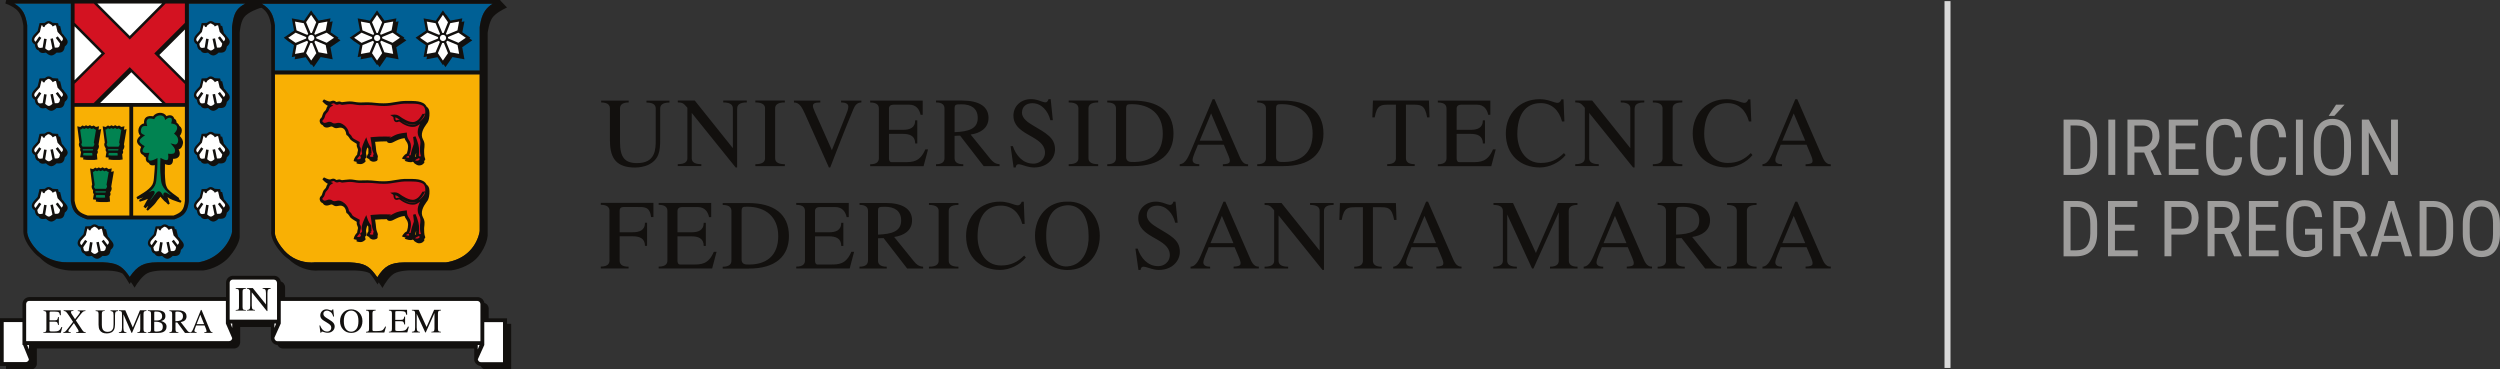<svg xmlns="http://www.w3.org/2000/svg" id="Capa_2" viewBox="0 0 641.46 94.8"><rect x="0" y="0" width="641.46" height="94.8" fill="#333333" stroke="none"/><defs><style>.cls-1{fill:#018351;}.cls-1,.cls-2,.cls-3,.cls-4,.cls-5,.cls-6{fill-rule:evenodd;}.cls-2{fill:#12100e;}.cls-3{fill:#fff;}.cls-4{fill:#006095;}.cls-5{fill:#f9b004;}.cls-7{fill:#9e9d9c;}.cls-8{isolation:isolate;}.cls-6{fill:#d31221;}.cls-9{fill:#dadada;}</style></defs><path class="cls-2" d="M460.24,29.1l2.95,6.99h-5.87l2.92-6.99ZM461.16,25.45h-.51l-5.16,12.24c-1.04,2.46-1.7,4.32-3.27,4.44v.49h5.02v-.49c-.86,0-1.72-.23-1.72-1.06,0-.94,1.04-2.96,1.37-3.93h6.65l.91,2.17c.97,2.26,1,2.75-1.17,2.84v.49h6.47v-.49c-1.41.08-1.95-1.44-2.41-2.49l-6.19-14.21h.02ZM449.14,25.48h-.54c-.84,2.06-2.1-.03-5.59-.03-5.1,0-8.69,3.73-8.69,8.78,0,5.56,3.79,8.74,8.74,8.74,2.44,0,5.05-1.27,6.6-3.18l-.43-.51c-1.75,1.72-3.46,2.53-5.94,2.53-4.16,0-6.02-3.84-6.02-7.39,0-4.58,1.8-7.96,5.99-7.96,2.89,0,4.75,1.9,5.48,4.7h.61l-.23-5.71.02.02ZM429.17,27.83c0-.74.38-1.55,2.49-1.55v-.48h-7.57v.48c2.1,0,2.49.81,2.49,1.55v12.75c0,.74-.38,1.55-2.49,1.55v.49h7.57v-.49c-2.1,0-2.49-.81-2.49-1.55v-12.75ZM419.44,27.83c0-.74.38-1.55,2.46-1.55v-.48h-6.05v.48c2.09,0,2.46.81,2.46,1.55v10.18l-9.78-12.22h-4.35v.48c1.24.03,1.47.26,2.26,1.14l.2.26v12.9c0,.74-.38,1.55-2.46,1.55v.49h6.04v-.49c-2.07,0-2.46-.81-2.46-1.55v-11.59l11.27,13.99h.38v-15.14l.03.02ZM401.18,25.48h-.54c-.84,2.06-2.1-.03-5.59-.03-5.11,0-8.68,3.73-8.68,8.78,0,5.56,3.78,8.74,8.74,8.74,2.44,0,5.05-1.27,6.6-3.18l-.43-.51c-1.75,1.72-3.46,2.53-5.94,2.53-4.16,0-6.02-3.84-6.02-7.39,0-4.58,1.81-7.96,5.99-7.96,2.89,0,4.75,1.9,5.48,4.7h.61l-.23-5.71v.02ZM382.64,42.62l1.14-4.28h-.71c-1.35,3.23-3.29,3.26-5.31,3.26h-3.35c-.51,0-.66-.54-.66-1v-6.25h3.58c1.7,0,3.15.48,3.15,2.46h.54v-5.94h-.54c0,1.98-1.44,2.44-3.15,2.44h-3.58v-5.47c0-.63.48-.98,1.12-.98h4.09c1.78,0,2.61,1.21,2.89,2.6h.55v-3.64h-13.48v.48c1.86,0,2.23.81,2.23,1.55v12.75c0,.74-.38,1.55-2.23,1.55v.49h13.73ZM362.97,42.12c-1.86,0-2.23-.81-2.23-1.55v-13.71h1.83c1.87,0,3.06,0,3.61,3.26h.61l-.15-4.32h-14.37l-.15,4.32h.61c.55-3.26,1.72-3.26,3.61-3.26h1.83v13.71c0,.74-.38,1.55-2.24,1.55v.49h7.06v-.49h-.02ZM327.42,28.04c0-1.23.23-1.31,1.44-1.31,4.7,0,7.94,2.56,7.94,7.54s-2.99,7.53-8.17,7.28c-.55-.03-1.21-.31-1.21-1.24v-12.29.02ZM329.35,42.62c6.8,0,10.23-3.19,10.23-8.35,0-5.71-3.93-8.46-10.44-8.46h-6.56v.48c1.86,0,2.24.81,2.24,1.55v12.75c0,.74-.38,1.55-2.24,1.55v.49h6.77ZM310.75,29.1l2.95,6.99h-5.87l2.92-6.99h0ZM311.66,25.45h-.51l-5.16,12.24c-1.04,2.46-1.7,4.32-3.29,4.44v.49h5.02v-.49c-.86,0-1.72-.23-1.72-1.06,0-.94,1.04-2.96,1.37-3.93h6.65l.91,2.17c.97,2.26,1,2.75-1.17,2.84v.49h6.48v-.49c-1.43.08-1.95-1.44-2.41-2.49l-6.2-14.21h.03ZM288.95,28.04c0-1.23.23-1.31,1.44-1.31,4.7,0,7.96,2.56,7.96,7.54s-2.99,7.53-8.19,7.28c-.55-.03-1.21-.31-1.21-1.24v-12.29.02ZM290.87,42.62c6.8,0,10.23-3.19,10.23-8.35,0-5.71-3.93-8.46-10.44-8.46h-6.56v.48c1.86,0,2.24.81,2.24,1.55v12.75c0,.74-.38,1.55-2.24,1.55v.49h6.77ZM279.29,27.83c0-.74.38-1.55,2.49-1.55v-.48h-7.57v.48c2.1,0,2.49.81,2.49,1.55v12.75c0,.74-.38,1.55-2.49,1.55v.49h7.57v-.49c-2.1,0-2.49-.81-2.49-1.55v-12.75ZM260.06,42.97h.55c.25-1.86,2.09,0,4.73,0,3.46,0,5.36-2.37,5.36-4.65,0-3.04-2.33-4.15-5.79-6.22-1.09-.66-2.69-1.7-2.69-3.18,0-1.6,1.14-2.44,2.67-2.44,2.37,0,4.04,2.01,4.62,4.36h.63l-.55-5.41h-.54c-.61,1.87-1.83,0-4.52,0-2.49,0-4.5,1.72-4.5,4.24,0,4.85,6.94,5.01,7.97,8.57.58,1.98-.81,3.75-2.87,3.75-2.69,0-4.47-2.13-5.25-4.5h-.58l.77,5.47-.02.02ZM244.93,27.97c0-1.2.23-1.2,1.87-1.2,2.29,0,4.07.98,4.07,3.5,0,2.75-2.26,3.5-5.94,3.64v-5.94ZM242.34,40.59c0,.74-.38,1.55-2.17,1.55v.49h6.99v-.49c-1.84,0-2.23-.81-2.23-1.55v-5.73l1.41-.06,6.05,7.82h4.09v-.49c-1.15-.08-1.72-.58-2.41-1.41l-5.02-6.2c2.38-.32,4.59-1.58,4.59-4.27,0-2.98-2.53-4.45-6.76-4.45h-6.71v.48c1.78,0,2.17.81,2.17,1.55v12.78ZM236.98,42.62l1.14-4.28h-.71c-1.35,3.23-3.27,3.26-5.31,3.26h-3.35c-.51,0-.66-.54-.66-1v-6.25h3.58c1.7,0,3.15.48,3.15,2.46h.54v-5.94h-.54c0,1.98-1.44,2.44-3.15,2.44h-3.58v-5.47c0-.63.49-.98,1.12-.98h4.09c1.78,0,2.61,1.21,2.9,2.6h.55v-3.64h-13.48v.48c1.86,0,2.23.81,2.23,1.55v12.75c0,.74-.38,1.55-2.23,1.55v.49h13.71,0ZM212.68,42.97h.34c1.4-3.66,4.01-10.37,5.9-14.85.41-1.01.92-1.81,2.1-1.83v-.48h-5.21v.48c.74,0,1.86.12,1.86,1.09,0,.58-.38,1.58-.61,2.1l-3.61,9.05-3.7-8.31c-.23-.51-1.17-2.47-1.17-2.99,0-.61.28-.94,1.9-.94v-.48h-6.76v.48c1.47,0,2.13,1.43,2.83,2.95l6.14,13.74-.02-.02ZM198.89,27.83c0-.74.38-1.55,2.49-1.55v-.48h-7.57v.48c2.1,0,2.49.81,2.49,1.55v12.75c0,.74-.38,1.55-2.49,1.55v.49h7.57v-.49c-2.1,0-2.49-.81-2.49-1.55v-12.75ZM189.16,27.83c0-.74.38-1.55,2.46-1.55v-.48h-6.05v.48c2.09,0,2.47.81,2.47,1.55v10.18l-9.78-12.22h-4.35v.48c1.24.03,1.47.26,2.26,1.14l.2.26v12.9c0,.74-.38,1.55-2.47,1.55v.49h6.05v-.49c-2.09,0-2.46-.81-2.46-1.55v-11.59l11.27,13.99h.38v-15.14l.02.02ZM156.51,36.2c0,4.65,1.87,6.79,6.5,6.79,1.06,0,2.44-.28,3.26-.66,2.87-1.37,3.12-3.59,3.12-6.47v-8c0-.74.38-1.55,2.38-1.55v-.48h-5.9v.48c2.01,0,2.38.81,2.38,1.55v8c0,2.41-.03,5.99-4.78,5.99-3.18,0-4.39-1.49-4.39-5.47v-8.54c0-.74.38-1.55,2.23-1.55v-.48h-7.06v.48c1.86,0,2.24.81,2.24,1.55v8.35h.03ZM460.24,55.39l2.95,6.99h-5.87l2.92-6.99ZM461.16,51.74h-.51l-5.16,12.24c-1.04,2.46-1.7,4.32-3.27,4.45v.48h5.02v-.48c-.86,0-1.72-.23-1.72-1.08,0-.94,1.04-2.96,1.37-3.93h6.65l.91,2.15c.97,2.26,1,2.75-1.17,2.84v.48h6.47v-.48c-1.41.08-1.95-1.44-2.41-2.49l-6.19-14.19h.02ZM448.22,54.13c0-.74.38-1.55,2.49-1.55v-.49h-7.57v.49c2.1,0,2.49.81,2.49,1.55v12.75c0,.74-.38,1.55-2.49,1.55v.48h7.57v-.48c-2.1,0-2.49-.81-2.49-1.55v-12.75ZM430.06,54.26c0-1.2.23-1.2,1.87-1.2,2.29,0,4.07,1,4.07,3.5,0,2.75-2.26,3.5-5.94,3.64v-5.94ZM427.47,66.88c0,.74-.38,1.55-2.15,1.55v.48h6.97v-.48c-1.86,0-2.23-.81-2.23-1.55v-5.74l1.41-.05,6.05,7.82h4.09v-.48c-1.14-.08-1.72-.58-2.41-1.43l-5.02-6.2c2.38-.32,4.59-1.57,4.59-4.27,0-2.96-2.53-4.45-6.76-4.45h-6.7v.49c1.78,0,2.15.81,2.15,1.55v12.76ZM414.37,55.39l2.95,6.99h-5.87l2.92-6.99ZM415.28,51.74h-.51l-5.16,12.24c-1.04,2.46-1.7,4.32-3.27,4.45v.48h5.02v-.48c-.86,0-1.72-.23-1.72-1.08,0-.94,1.04-2.96,1.37-3.93h6.65l.91,2.15c.97,2.26,1,2.75-1.17,2.84v.48h6.48v-.48c-1.43.08-1.95-1.44-2.41-2.49,0,0-6.19-14.19-6.19-14.19ZM402.51,54.13c0-.74.38-1.55,2.24-1.55v-.49h-5.05l-5.61,12.82-5.87-12.82h-5.02v.49c2.03,0,2.41.81,2.41,1.55v12.75c0,.74-.38,1.55-2.46,1.55v.48h6.05v-.48c-2.09,0-2.47-.81-2.47-1.55v-11.84l6.37,13.87h.35l6.5-14.45v12.42c0,.74-.38,1.55-2.24,1.55v.48h7.06v-.48c-1.86,0-2.23-.81-2.23-1.55l-.03-12.75h-.02ZM365.5,55.39l2.95,6.99h-5.87l2.92-6.99ZM366.42,51.74h-.51l-5.16,12.24c-1.04,2.46-1.7,4.32-3.27,4.45v.48h5.02v-.48c-.86,0-1.72-.23-1.72-1.08,0-.94,1.04-2.96,1.37-3.93h6.65l.91,2.15c.97,2.26,1,2.75-1.17,2.84v.48h6.47v-.48c-1.41.08-1.95-1.44-2.41-2.49l-6.2-14.19h.03ZM354.51,68.43c-1.86,0-2.24-.81-2.24-1.55v-13.71h1.83c1.87,0,3.04,0,3.61,3.26h.61l-.15-4.32h-14.37l-.15,4.32h.61c.55-3.26,1.74-3.26,3.61-3.26h1.83v13.71c0,.74-.38,1.55-2.23,1.55v.48h7.06v-.48h-.02ZM339.72,54.13c0-.74.38-1.55,2.47-1.55v-.49h-6.05v.49c2.09,0,2.46.81,2.46,1.55v10.18l-9.78-12.22h-4.35v.49c1.24.02,1.47.25,2.26,1.14l.2.26v12.9c0,.74-.38,1.55-2.46,1.55v.48h6.05v-.48c-2.09,0-2.46-.81-2.46-1.55v-11.61l11.27,13.99h.38v-15.13ZM313.52,55.39l2.95,6.99h-5.87l2.92-6.99h0ZM314.44,51.74h-.51l-5.16,12.24c-1.04,2.46-1.7,4.32-3.29,4.45v.48h5.02v-.48c-.86,0-1.74-.23-1.74-1.08,0-.94,1.04-2.96,1.37-3.93h6.65l.91,2.15c.97,2.26,1,2.75-1.17,2.84v.48h6.48v-.48c-1.43.08-1.95-1.44-2.41-2.49l-6.19-14.19h.03ZM292.11,69.26h.55c.25-1.86,2.09,0,4.71,0,3.46,0,5.36-2.37,5.36-4.65,0-3.06-2.33-4.13-5.79-6.22-1.09-.66-2.69-1.7-2.69-3.18,0-1.6,1.14-2.44,2.67-2.44,2.37,0,4.04,2.01,4.62,4.38h.63l-.55-5.41h-.54c-.61,1.87-1.83,0-4.52,0-2.49,0-4.5,1.74-4.5,4.24,0,4.85,6.93,5.01,7.97,8.55.58,1.98-.81,3.76-2.87,3.76-2.69,0-4.47-2.13-5.25-4.5h-.58l.77,5.47h0ZM273.88,52.66c3.95-.06,5.44,3.85,5.44,7.85.12,2.72-.92,7.49-5.44,7.85-2.99.23-5.44-2.63-5.44-7.85,0-4.85,1.66-7.59,5.44-7.85ZM273.88,51.74c-4.95-.11-8.32,3.72-8.32,8.77,0,5.39,3.85,8.77,8.32,8.77,5.08,0,8.31-3.85,8.31-8.77,0-5.41-3.92-8.97-8.31-8.77ZM262.7,51.77h-.54c-.84,2.06-2.1-.03-5.59-.03-5.1,0-8.69,3.73-8.69,8.78,0,5.56,3.78,8.74,8.74,8.74,2.44,0,5.05-1.27,6.6-3.18l-.43-.51c-1.75,1.72-3.46,2.55-5.94,2.55-4.16,0-6.02-3.84-6.02-7.4,0-4.58,1.8-7.96,5.99-7.96,2.9,0,4.75,1.9,5.48,4.7h.61l-.23-5.71.02.02ZM243.43,54.13c0-.74.38-1.55,2.49-1.55v-.49h-7.57v.49c2.1,0,2.49.81,2.49,1.55v12.75c0,.74-.38,1.55-2.49,1.55v.48h7.57v-.48c-2.1,0-2.49-.81-2.49-1.55v-12.75ZM225.28,54.26c0-1.2.23-1.2,1.87-1.2,2.29,0,4.07,1,4.07,3.5,0,2.75-2.26,3.5-5.94,3.64v-5.94ZM222.7,66.88c0,.74-.38,1.55-2.17,1.55v.48h6.99v-.48c-1.86,0-2.23-.81-2.23-1.55v-5.74l1.43-.05,6.05,7.82h4.09v-.48c-1.14-.08-1.72-.58-2.41-1.43l-5.02-6.2c2.38-.32,4.59-1.57,4.59-4.27,0-2.96-2.53-4.45-6.76-4.45h-6.71v.49c1.78,0,2.17.81,2.17,1.55v12.75l-.02.02ZM218.01,68.91l1.14-4.3h-.71c-1.35,3.23-3.27,3.26-5.31,3.26h-3.35c-.51,0-.66-.54-.66-.98v-6.25h3.58c1.7,0,3.15.48,3.15,2.46h.54v-5.94h-.54c0,1.98-1.44,2.44-3.15,2.44h-3.58v-5.47c0-.63.48-1,1.12-1h4.09c1.78,0,2.61,1.21,2.9,2.58h.55v-3.64h-13.48v.49c1.86,0,2.24.81,2.24,1.55v12.75c0,.74-.38,1.55-2.24,1.55v.48h13.71v.03ZM190.28,54.33c0-1.21.23-1.29,1.44-1.29,4.7,0,7.96,2.56,7.96,7.54s-2.99,7.53-8.19,7.28c-.55-.03-1.21-.31-1.21-1.24v-12.29ZM192.2,68.91c6.8,0,10.23-3.19,10.23-8.35,0-5.71-3.93-8.46-10.44-8.46h-6.56v.49c1.86,0,2.24.81,2.24,1.55v12.75c0,.74-.38,1.55-2.24,1.55v.48h6.77ZM182.72,68.91l1.14-4.3h-.71c-1.35,3.23-3.27,3.26-5.31,3.26h-3.35c-.51,0-.66-.54-.66-.98v-6.25h3.58c1.7,0,3.15.48,3.15,2.46h.54v-5.94h-.54c0,1.98-1.44,2.44-3.15,2.44h-3.58v-5.47c0-.63.48-1,1.12-1h4.09c1.78,0,2.61,1.21,2.89,2.58h.55v-3.64h-13.48v.49c1.86,0,2.24.81,2.24,1.55v12.75c0,.74-.38,1.55-2.24,1.55v.48h13.71l.02.03ZM161.28,68.91v-.48c-1.9,0-2.29-.81-2.29-1.55v-6.25h3.35c1.7,0,3.15.48,3.15,2.46h.54v-5.94h-.54c0,1.98-1.44,2.44-3.15,2.44h-3.35v-5.47c0-.61.2-1,1.09-1h3.35c1.78,0,3.3-.2,3.62,2.58h.61v-3.64h-13.51v.49c1.86,0,2.23.81,2.23,1.55v12.75c0,.74-.38,1.55-2.23,1.55v.48h7.11l.02.03Z"></path><path class="cls-5" d="M123.07,19.07h-52.54l.02,40.33s-.03.15-.02.31c.03,1.6,1.47,3.5,2.41,4.58,1.8,2.01,4.35,3.07,6.99,3.07.46,0,.77-.05.77-.05h8.62s.8,0,1.75.11c3.03.31,4.05,1.34,5.74,3.72,1.86-2.92,3.41-3.76,6.86-3.81h10.75c3.93-.58,7.05-2.86,8.34-6.7.25-.74.31-1.24.32-1.37V19.09l-.02-.02Z"></path><path class="cls-4" d="M3.66.91c2.3,1.35,2.95,3.01,3.32,5.56v52.89s-.02.12,0,.31c.18,1.63,1.47,3.39,2.52,4.52,1.83,1.97,5.01,3.19,7.68,3.1h8.82s.69,0,1.58.09c2.93.28,4.09,1.29,5.7,3.67,2.01-2.89,3.59-3.73,7.1-3.75h10.52c3.75-.57,6.97-3.21,8.35-6.74.12-.29.28-.78.29-1.12V6.97s.06-.72.23-1.6c.46-2.37,1.21-3.41,3.19-4.45h-14.51v50.66s-.05.51-.18,1.12c-.46,2.12-1.55,2.89-3.52,3.58h-22.38s-.58-.17-1.2-.45c-2.04-.91-2.66-2.1-2.99-4.24V.91H3.66Z"></path><path class="cls-4" d="M67.14.94c2.35,1.4,3.01,2.95,3.39,5.56v11.61h52.55V6.99s.08-.72.29-1.6c.52-2.2,1.46-3.44,3.03-4.44h-59.25l-.02-.02Z"></path><path class="cls-2" d="M106.78,59.2c-.12.37-.23.74-.23,1.06l.2-.08c-.03-.14,0-.54.03-.97v-.02ZM108.82,61.32l.09.32s-.12.18-.23.31c-.4.43-.81.51-1.37.46-.41-.08-.83-.43-1.17-.66l.14-.05c-.12-.06-.26-.15-.38-.23-.52.34-1.63-.05-2.06-.22l.23-.29c-.37-.08-.74-.22-.95-.31,0,0,.28-.43.37-.55.23-.31.48-.55.84-.69l.12-.26c.29-.94.46-2.01-.17-2.84-.26-.34-.38-.58-.48-.91-1.31.22-1.66.43-2.99,1.09-.35.18-.77.25-1.17.12l-.11-.05c-.12-.06-.23-.17-.23-.32-1.03,0-2.04.03-3.06.12.05.31.12.84.18,1.24.08.57.06,1.15.26,1.69l.12.31c.15.37.23.57.06.95l.03.17c.11.6-.66.75-1.11.75-.37,0-.75-.25-1.04-.45l.09-.2c-.11-.03-.2-.06-.29-.09-.17-.08-.48-.28-.48-.28,0,0,.06-.29.11-.41.08-.23.2-.48.35-.68v-1.21l-.14-.18-.12-.17c-.23.6-.43,1.31-.32,1.77l.06.22c.12.43-.02.69-.34.97l.15.68s-.2.2-.34.31c-.65.51-1.23.41-1.98.2,0,0-.02-.22,0-.26,0-.05.03-.09.05-.15-.26-.03-.52-.11-.81-.2,0,0,.08-.4.15-.57.15-.38.37-.68.65-.98l.11-.11c.03-.25.05-.49.12-.72.32-.94-.34-.84-.23-2.04-.55-.4-1.54-.81-1.83-1.41-.11-.23-.23-.31-.37-.51l-.08-.11c-.32-.23-.37-.15-.45-.6l-.03-.23c-.05-.29-.23-.63-.48-.94-1.08-.83-1.63.09-2.56-.34-.05-.03-.09-.05-.14-.08-.29-.22-.57-.29-.78-.2l-.14.06c-.63.26-1.47.32-1.84-.4-.29-.12-.54-.29-.69-.61-.2-.4-.17-.86.15-1.18l.12-.11c.38-.38.22-1.11.94-1.77.54-.49.26-.81.77-1.32-.55-.28-1-.68-1.41-1.17l.41-.49s.26.15.6.29c.28.12.8.32,1.12.22l.18-.08c.31-.11.63-.14.92,0l.12.08.15.12c.31.17.55-.31,1.31.03.06.03.12.06.2.06.26,0,1.23-.18,2.01-.2.92,0,1.43.22,2.35.26.84.03,1.32-.05,2.17-.03,1.63.02,2.55.28,4.18.26,2.37,0,3.69-.66,6.05-.61,1.63.03,4.19-.18,4.96,1.46.48.34.72.74.75,1.64.03.83-.11,2.15-.75,2.81-.84,1.14-1.66,2.63-.91,3.98.55.98.4,1.58.29,2.7,0,0-.02,1.04.09,1.7,0,.06.03.12.05.2l.08.22c.12.35.09.55-.29.71l.03-.02Z"></path><path class="cls-6" d="M107.56,60.51c-.23.11-.63.31-.77.38-.12.08-.22.15-.29.23.08.03.18.08.26.09.38.03.63,0,.91-.32l-.11-.4v.02ZM104.91,59.95s-.25.05-.32.08c-.17.06-.31.17-.41.31.77.18.91.25.74-.38ZM107.55,51.32c.63-.49,1.23-1.14,1.41-1.6.03-.08.05-.14.05-.14.25-.97.14-2.17-.63-2.53-1.18-.58-2.53-.46-3.82-.49-2.37-.05-3.67.6-6.04.61-1.63,0-2.55-.25-4.19-.26-.86,0-1.34.08-2.18.03-.91-.05-1.41-.26-2.32-.26-.78,0-1.75.18-2.01.18-.4,0-.51-.29-.91-.14-.29.12-.55.15-.84,0l-.12-.08-.17-.12c-.17-.11-.32-.06-.45,0l-.22.08c-.08.03-.17.05-.28.06l.68.31c-.77.51-.89.43-1.15,1.23-.2.63-.74.74-.92,1.4-.11.38-.22.78-.51,1.08l-.12.12c-.32.31.23.75.6.68.15-.03.35-.08.51-.14l.14-.06c.41-.17.89-.06,1.24.18l.14.09c.77.35,1.38-.72,2.96.6.49.41.97,1.08,1.09,1.72l.03.25c.17.15.28.25.35.34.55.48.29.75.95,1.12.49.29,1.49.81,1.49.81-.25,1.64.26,1.01.29,1.98,0,.22-.05.38-.09.52l-.06.18c-.09.26-.09.54-.12.81-.28.28-.55.55-.72.91.48.08.65.05,1.01-.25l-.2-.68c.23-.15.57-.31.48-.63l-.06-.23c-.26-1.09.68-2.89,1.14-3.82.32,1.03.57,1.81,1.26,2.69l.11,1.52-.31-.15.26.37-.25.11c-.03.11-.09.25-.15.38.23.11.71.18.91,0l-.09-.31s.09-.15.11-.18c.02-.05.03-.09.05-.14-.03-.17-.08-.25-.11-.34l-.14-.32c-.23-.58-.22-1.2-.29-1.81-.08-.58-.28-1.83-.28-1.83,0,0,1.57-.14,2.35-.17.75-.03,2.93.02,2.93.02l-.52.35c.54-.14,1.35-.72,2.07-.95.8-.26,1.66-.35,2.49-.45.05.72.05,1.29.51,1.87.91,1.18.55,2.67.09,3.96.08,0,.32-.03.4-.05.14-1.08.48-1.95.8-2.89.05-.11-.17-1.67-.18-1.77l.61-.17s.2.45.4,1.04c.58,1.66.58,2.32.45,3.96l.17.18.28-.05.11-.03-.08-.22c-.22-.65-.18-1.41-.17-2.1.11-1,.26-1.55-.22-2.4-.66-1.17-.37-2.43.23-3.52-.48.35-.97.61-1.34.69-1.35.26-2.9-.51-3.95-1.31h-.14s-.08,0-.11.02l-.15.06c-.68.23-1.06-.28-1.12-.89-.03-.31.03-.31-.17-.45l-.68-.46s.95-.09,1.12-.09c.69,0,1.08.26,1.61.65.06.05,2.29,1.66,3.59,1.18.98-.35,1.44-1.12,1.92-1.94l.09-.15s.06.08.02.15l.55-.18s.03.15-.05.31l-.09.17c-.4.71-.81,1.26-1.26,1.64l-.08.09ZM103.11,51.05c.88.6,2.1,1.2,3.18.98.22-.05.49-.18.8-.37-.84.49-1.84.45-3.21-.2-.28-.14-.54-.28-.75-.41h-.02ZM102.02,50.76c.18-.06.37-.05.55-.05l-.14-.09s-.23-.17-.4-.26c-.15-.09-.29-.18-.48-.23l-.12-.03.03.34c.02.22.08.49.35.4l.17-.06.03-.02Z"></path><polygon class="cls-2" points="97.6 3.76 98.64 5.28 101.71 4.71 101.54 5.62 102.26 5.48 101.73 8.28 103.77 9.67 103.54 9.84 104.28 10.35 101.68 12.12 102.26 15.22 99.18 14.64 97.4 17.23 96.89 16.49 96.74 16.71 95.35 14.68 92.51 15.22 92.68 14.48 91.77 14.65 92.34 11.59 90.81 10.55 89.72 9.67 92.36 7.86 91.77 4.71 94.92 5.3 96.74 2.66 97.53 3.81 97.6 3.76"></polygon><path class="cls-3" d="M95.45,5.7l1.15,2.76h.34l1.11-2.76-1.31-1.89s-1.29,1.89-1.29,1.89ZM96,8.71l-1.15-2.76-2.26-.41.41,2.26,2.76,1.15c.06-.08.14-.15.23-.22v-.02ZM95.49,9.52l-2.73-1.14-1.89,1.31,1.89,1.31,2.72-1.12v-.35h.02ZM95.71,10.47l-2.7,1.11-.41,2.26,2.26-.41,1.12-2.66c-.11-.08-.2-.18-.28-.29h.02ZM96.57,11.01l-1.12,2.64,1.29,1.89,1.31-1.89-1.06-2.64s-.14.02-.22.02-.14,0-.2-.02ZM97.56,10.75l1.06,2.66,2.26.41-.41-2.26-2.63-1.12c-.08.11-.17.22-.28.29v.02ZM98.06,9.84l2.67,1.14,1.89-1.29-1.89-1.31-2.69,1.12c0,.08.02.17.02.25v.11-.02ZM97.76,8.91l2.72-1.12.41-2.26-2.26.41-1.11,2.76c.08.06.15.12.22.22l.02-.02ZM96.77,8.94c-.45,0-.8.35-.8.8s.35.8.8.8.8-.37.8-.8-.37-.8-.8-.8Z"></path><path class="cls-2" d="M125.1,60.61s-.15,2.46-2.41,5.24c-1.55,1.9-4.52,3.23-6.93,3.53h-10.8s-2.46.06-3.75.77c-1.23.68-2.38,2.46-3.07,3.73-.28-.43-.6-.94-.97-1.43l-.29.54c-.77-1.23-1.38-2.17-2.03-2.89-1.29-.72-4.21-.71-4.24-.71h-8.57c-2.83.32-5.94-.89-7.97-2.89-.69-.46-1.31-1-1.84-1.6-2.83-3.16-2.72-5.19-2.64-5.61V18.09l-.02-11.53c-.37-2.29-1-3.56-2.43-4.55l-.45.06c-.26.08-3.09,1-4.1,2.41-.91,1.26-1.09,3.9-1.09,3.92v52.43s-.02,1.94-2.7,5.1c-1.54,1.8-4.27,3.18-6.62,3.47h-10.57s-2.46.03-3.76.69c-1.31.66-2.56,2.44-3.33,3.72-.26-.45-.58-.95-.94-1.44l-.32.52c-.65-1.11-1.2-2-1.78-2.67l-.2-.11c-1.38-.72-3.99-.68-4.01-.68h-8.82s-1.24.03-2.89-.37c-1.63-.38-3.69-1.21-5.33-2.96-.54-.38-1.03-.8-1.44-1.26-2.78-2.98-2.81-5.14-2.8-5.5V6.54c-.49-3.26-1.47-4.45-4.61-5.65L1.6-.05h63.81l62.96.03.05.2,1.67,1.74c-1.23.57-2.96,1.54-3.73,2.6-.88,1.23-1.2,3.69-1.23,3.89v52.25l-.03-.03ZM123.07,19.07h-52.54l.02,40.33s-.03.15-.02.31c.03,1.6,1.47,3.5,2.41,4.58,1.8,2.01,4.35,3.07,6.99,3.07.46,0,.77-.05.77-.05h8.62s.8,0,1.75.11c3.03.31,4.05,1.34,5.74,3.72,1.86-2.92,3.41-3.76,6.86-3.81h10.75c3.93-.58,7.05-2.86,8.34-6.7.25-.74.31-1.24.32-1.37V19.09l-.02-.02ZM67.14.94c2.35,1.4,3.01,2.95,3.39,5.56v11.61h52.55V6.99s.08-.72.29-1.6c.52-2.2,1.46-3.44,3.03-4.44h-59.25l-.02-.02ZM3.66.91c2.3,1.35,2.95,3.01,3.32,5.56v52.89s-.02.12,0,.31c.18,1.63,1.47,3.39,2.52,4.52,1.83,1.97,5.01,3.19,7.68,3.1h8.82s.69,0,1.58.09c2.93.28,4.09,1.29,5.7,3.67,2.01-2.89,3.59-3.73,7.1-3.75h10.52c3.75-.57,6.97-3.21,8.35-6.74.12-.29.28-.78.29-1.12V6.97s.06-.72.23-1.6c.46-2.37,1.21-3.41,3.19-4.45h-14.51v50.66s-.05.51-.18,1.12c-.46,2.12-1.55,2.89-3.52,3.58h-22.38s-.58-.17-1.2-.45c-2.04-.91-2.66-2.1-2.99-4.24V.91H3.66Z"></path><path class="cls-5" d="M19.14,51.52c.43,2.35,1.09,3.06,3.36,3.78h10.69v-27.89h-14.05v24.11Z"></path><path class="cls-2" d="M31.5,38.58c.18.35.12.71-.14,1l.12,1.34-.81.12h-1.47l-.58-.03-.81-.11.09-.45-.81-.11.23-1.35c-.2-.22-.26-.46-.2-.75l.03-.14c-.23-.35-.4-.68-.4-1.04,0-.23.08-.38.14-.49-.2-1.4-.54-4.16-.54-4.16l.78.17.57-.4.43.22.46-.26.49.23.49-.26.51.29.48-.2.57.38.81-.18-.15.88.69-.15-.68,3.95.05.12c.15.43.02.8-.22,1.17l-.12.18v.05Z"></path><path class="cls-1" d="M27.66,37.63h2.76l.09-.14c.25-.37.26-.54.06-.91l.57-3.33-.17.03-.51-.35-.45.18-.48-.28-.48.25-.48-.23-.46.26-.4-.2-.48.34-.18-.05c.09.74.29,2.24.46,3.23.06.34-.15.41-.15.61s.14.4.29.54l-.02.05ZM30.16,39.24h-2.24l-.11.6.2.03.55.03h1.41l.25-.03-.08-.6.02-.03ZM27.75,38.29c-.03.14-.06.22.03.32h2.52c.09-.11.11-.18.08-.32h-2.63Z"></path><path class="cls-2" d="M28.26,49.39c.18.35.12.71-.14,1l.12,1.34-.81.12h-1.47l-.58-.03-.81-.11.09-.45-.81-.11.23-1.35c-.2-.22-.26-.46-.2-.75l.03-.14c-.22-.35-.4-.68-.4-1.04,0-.25.08-.38.14-.49-.2-1.4-.54-4.16-.54-4.16l.78.17.55-.4.43.22.46-.26.49.23.49-.26.51.29.48-.2.57.38.81-.18-.15.88.69-.15-.68,3.95.05.12c.15.43.03.8-.22,1.17l-.12.18.02.05Z"></path><path class="cls-1" d="M24.42,48.44h2.76l.09-.14c.25-.37.26-.54.06-.89l.57-3.33-.17.05-.51-.35-.45.18-.46-.28-.48.25-.48-.23-.46.26-.4-.2-.48.34-.18-.05c.09.74.29,2.24.45,3.23.06.32-.15.41-.15.61s.14.4.29.54l-.02.02ZM26.92,50.05h-2.24l-.11.6.2.03.55.03h1.41l.25-.03-.08-.6.02-.03ZM24.51,49.1c-.03.14-.06.22.03.31h2.52c.09-.11.12-.18.08-.32h-2.63v.02Z"></path><path class="cls-2" d="M106.78,39.22c-.12.37-.23.74-.23,1.06l.2-.08c-.03-.14,0-.54.03-.97v-.02ZM108.82,41.34l.09.32s-.12.2-.23.31c-.4.43-.81.51-1.37.46-.41-.08-.83-.43-1.17-.66l.14-.05c-.12-.06-.26-.15-.38-.23-.52.34-1.63-.05-2.06-.22l.23-.29c-.37-.09-.74-.22-.95-.31,0,0,.28-.43.37-.55.23-.31.48-.55.84-.69l.12-.26c.29-.94.46-2.01-.17-2.83-.26-.34-.38-.58-.48-.91-1.31.22-1.66.43-2.99,1.09-.35.18-.77.25-1.17.12l-.11-.05c-.12-.06-.23-.17-.23-.32-1.03,0-2.04.03-3.06.12.05.31.12.84.18,1.23.08.57.06,1.15.26,1.69l.12.31c.15.37.23.57.06.95l.03.17c.11.61-.66.75-1.11.75-.37,0-.75-.25-1.04-.45l.09-.2c-.11-.03-.2-.06-.29-.09-.17-.08-.48-.29-.48-.29,0,0,.06-.29.11-.41.08-.23.2-.48.35-.68v-1.21l-.14-.18-.12-.17c-.23.6-.43,1.31-.32,1.77l.06.22c.12.43-.02.69-.34.97l.15.66s-.2.2-.34.31c-.65.51-1.23.41-1.98.2,0,0-.02-.22,0-.26,0-.05.03-.09.05-.15-.26-.03-.52-.11-.81-.2,0,0,.08-.41.15-.57.15-.38.37-.68.65-.98l.11-.12c.03-.25.05-.49.12-.72.32-.92-.34-.84-.23-2.03-.55-.4-1.54-.81-1.83-1.41-.11-.23-.23-.31-.37-.51l-.08-.11c-.32-.23-.37-.15-.45-.6l-.03-.23c-.05-.29-.23-.63-.48-.94-1.08-.83-1.63.09-2.56-.34-.05-.03-.09-.05-.14-.08-.29-.22-.57-.29-.78-.2l-.14.06c-.63.26-1.47.32-1.84-.4-.29-.12-.54-.29-.69-.61-.2-.4-.17-.88.15-1.18l.12-.11c.38-.38.22-1.11.94-1.77.54-.49.26-.81.77-1.32-.55-.28-1-.68-1.41-1.17l.41-.49s.26.15.6.29c.28.12.8.32,1.12.22l.18-.08c.31-.12.63-.14.92,0l.12.08.15.12c.31.17.55-.31,1.31.03.06.03.12.06.2.06.26,0,1.23-.2,2.01-.2.92,0,1.43.22,2.35.26.84.05,1.32-.05,2.17-.03,1.63.02,2.55.28,4.18.26,2.37,0,3.69-.66,6.05-.61,1.63.03,4.19-.18,4.96,1.46.48.34.72.74.75,1.64.03.84-.11,2.15-.75,2.81-.84,1.14-1.66,2.63-.91,3.98.55.98.4,1.58.29,2.7,0,0-.02,1.04.09,1.7,0,.06.03.12.05.18l.08.22c.12.35.09.57-.29.71l.03.03Z"></path><path class="cls-6" d="M104.91,39.97s-.25.05-.32.08c-.17.06-.31.17-.41.31.77.18.91.25.74-.38ZM107.56,40.53c-.23.11-.63.31-.77.38-.12.08-.22.15-.29.23.08.03.18.08.26.09.38.03.63,0,.91-.32l-.11-.4v.02ZM107.55,31.34c.63-.49,1.23-1.14,1.41-1.6.03-.08.05-.14.05-.14.25-.97.14-2.17-.63-2.53-1.18-.58-2.53-.46-3.82-.48-2.37-.05-3.67.6-6.04.61-1.63,0-2.55-.25-4.19-.26-.86,0-1.34.08-2.18.03-.91-.05-1.41-.26-2.32-.26-.78,0-1.75.2-2.01.2-.4,0-.51-.29-.91-.14-.29.12-.55.15-.84,0l-.12-.08-.17-.12c-.17-.11-.32-.06-.45,0l-.22.08c-.08.03-.17.06-.28.06l.68.31c-.77.51-.89.43-1.15,1.23-.2.63-.74.74-.92,1.4-.11.38-.22.78-.51,1.08l-.12.12c-.32.31.23.75.6.68.15-.03.35-.08.51-.14l.14-.06c.41-.17.89-.06,1.24.18l.14.09c.77.35,1.38-.72,2.96.6.49.41.97,1.08,1.09,1.72l.03.25c.17.15.28.25.35.34.55.48.29.75.95,1.12.49.29,1.49.81,1.49.81-.25,1.64.26,1.01.29,1.98,0,.22-.05.38-.09.52l-.06.18c-.09.26-.09.54-.12.81-.28.28-.55.55-.72.91.48.08.65.05,1.01-.26l-.2-.68c.23-.15.57-.31.48-.63l-.06-.23c-.26-1.08.68-2.9,1.14-3.82.32,1.03.57,1.81,1.26,2.69l.11,1.52-.31-.15.26.37-.25.11c-.03.11-.09.25-.15.38.23.12.71.18.91,0l-.09-.31s.09-.15.11-.18c.02-.05.03-.09.05-.14-.03-.17-.08-.25-.11-.34l-.14-.32c-.23-.58-.22-1.2-.29-1.81-.08-.58-.28-1.83-.28-1.83,0,0,1.57-.14,2.35-.17.75-.03,2.93.02,2.93.02l-.52.35c.54-.14,1.35-.72,2.07-.95.8-.26,1.66-.35,2.49-.45.05.72.05,1.29.51,1.89.91,1.18.55,2.67.09,3.96.08,0,.32-.03.4-.05.14-1.08.48-1.95.8-2.89.05-.11-.17-1.67-.18-1.77l.61-.18s.2.45.4,1.04c.58,1.66.58,2.32.45,3.96l.17.18.28-.05.11-.03-.08-.23c-.22-.65-.18-1.41-.17-2.1.11-1,.26-1.55-.22-2.4-.66-1.17-.37-2.43.23-3.52-.48.35-.97.61-1.34.69-1.35.26-2.9-.51-3.95-1.31h-.14s-.08,0-.11.03l-.15.06c-.68.23-1.06-.28-1.12-.89-.03-.31.03-.31-.17-.45l-.68-.46s.95-.09,1.12-.09c.69,0,1.08.26,1.61.65.06.05,2.29,1.66,3.59,1.18.98-.35,1.44-1.12,1.92-1.94l.09-.15s.06.08.02.15l.55-.18s.03.15-.05.31l-.09.17c-.4.71-.81,1.26-1.26,1.64l-.08.08ZM103.11,31.07c.88.6,2.1,1.18,3.18.98.22-.05.49-.18.8-.37-.84.48-1.84.45-3.21-.2-.28-.14-.54-.28-.75-.41h-.02ZM102.02,30.78c.18-.06.37-.05.55-.05l-.14-.09s-.23-.17-.4-.26c-.15-.09-.29-.18-.48-.23l-.12-.03.03.34c.02.22.08.49.35.4l.17-.06.03-.02Z"></path><path class="cls-2" d="M44.83,58.79l.4.03.45,1.84.37.4s.05.05.12.14c.09.12.17.23.23.34l.23.25s.05.05.11.14c.71.89.48,1.52-.32,2.18-.15,1.34-.78,1.7-2.1,1.55-.35.34-.86.75-1.37.75s-1.01-.41-1.37-.75c-.81.18-1.52.18-1.89-.57-.57-.15-.88-.65-.97-1.54l-.2-.12c-.91-.65-.63-1.66.05-2.38l.88-.95.49-2.01,1.32-.06c.74-.6,1.23-.63,2.03-.02l1.4.09.18.72-.03-.03Z"></path><path class="cls-3" d="M42.86,58.48c-.09-.08-.17-.12-.25-.17-.22-.14-.37-.17-.54-.09l-.6.41c-.17.15-.17.38-.31.49-.06.06-.58-.11-.49-.45h-.25l-.41,1.7-.98,1.09c-.43.46-.72,1.01-.11,1.44l.92-1.35.54.37-1.03,1.52c.11,1.01.38,1.2,1.37.97l.37-2.3.65.11-.38,2.38c.2.18.61.55.94.55s.72-.35.92-.55l-.51-2.43.63-.12.49,2.37c.95.08,1.23-.08,1.35-1.03l-1.11-1.47.52-.4.98,1.31c.48-.45.46-.81-.03-1.32l-1.01-1.11-.41-1.7h-.29l-.57.31c-.08-.18-.12-.28-.28-.4l-.14-.09.02-.03Z"></path><path class="cls-2" d="M25,38.58c.18.35.12.71-.14,1l.12,1.34-.81.12h-1.47l-.58-.03-.81-.11.09-.45-.83-.11.23-1.35c-.2-.22-.26-.46-.2-.75l.03-.14c-.23-.35-.4-.68-.4-1.04,0-.23.08-.38.14-.49-.2-1.4-.54-4.16-.54-4.16l.78.17.57-.4.43.22.46-.26.49.23.51-.26.49.29.48-.2.57.38.81-.18-.15.88.69-.15-.68,3.95.05.12c.15.43.03.8-.22,1.17l-.12.18.02.05Z"></path><path class="cls-1" d="M21.16,37.63h2.76l.09-.14c.25-.37.26-.54.06-.91l.57-3.33-.17.03-.51-.35-.45.18-.46-.28-.48.25-.48-.23-.46.26-.4-.2-.49.34-.18-.05c.09.74.29,2.24.46,3.23.06.34-.15.41-.15.61s.14.4.29.54l-.02.05ZM23.67,39.24h-2.24l-.11.6.2.03.55.03h1.41l.25-.03-.08-.6.02-.03ZM21.25,38.29c-.03.14-.06.22.03.32h2.52c.09-.11.12-.18.08-.32h-2.63Z"></path><path class="cls-2" d="M26.81,58.79l.4.03.45,1.84.37.4s.05.05.11.14c.09.12.17.23.23.34l.23.25s.05.05.11.14c.71.89.48,1.52-.32,2.18-.15,1.34-.78,1.7-2.1,1.55-.35.34-.86.75-1.37.75s-1.01-.41-1.37-.75c-.81.18-1.52.18-1.89-.57-.57-.15-.88-.65-.97-1.54l-.2-.12c-.91-.65-.63-1.66.05-2.38l.88-.95.49-2.01,1.32-.06c.74-.6,1.23-.63,2.03-.02l1.4.09.17.72v-.03Z"></path><path class="cls-3" d="M24.85,58.48c-.09-.08-.17-.12-.25-.17-.22-.14-.37-.17-.54-.09l-.6.41c-.17.15-.18.38-.31.49-.06.06-.58-.11-.48-.45h-.25l-.41,1.7-.98,1.09c-.43.46-.72,1.01-.11,1.44l.92-1.35.54.37-1.03,1.52c.12,1.01.38,1.2,1.38.97l.37-2.3.65.11-.38,2.38c.2.18.61.55.94.55s.72-.35.92-.55l-.51-2.43.63-.12.49,2.37c.95.08,1.23-.08,1.35-1.03l-1.11-1.47.52-.4.98,1.31c.48-.45.46-.81-.02-1.32l-1.01-1.11-.41-1.7h-.29l-.57.31c-.08-.18-.12-.28-.28-.4l-.12-.09-.05-.03Z"></path><path class="cls-2" d="M56.61,49.24l.4.03.45,1.84.37.4s.05.05.12.14c.09.12.17.23.23.34l.23.25s.05.05.11.14c.71.89.48,1.52-.32,2.18-.15,1.34-.78,1.7-2.1,1.55-.35.34-.86.75-1.37.75s-1.01-.41-1.35-.75c-.81.18-1.52.18-1.89-.57-.57-.15-.88-.65-.97-1.54l-.2-.12c-.89-.65-.63-1.66.05-2.38l.88-.97.49-2.01,1.32-.06c.74-.6,1.23-.63,2.03-.02l1.4.09.17.72-.03-.02Z"></path><path class="cls-3" d="M54.64,48.93c-.09-.08-.17-.12-.25-.17-.22-.12-.37-.17-.54-.09l-.6.41c-.17.14-.18.38-.31.49-.06.06-.58-.11-.48-.45h-.25l-.41,1.7-.98,1.09c-.43.46-.72,1.01-.11,1.44l.92-1.37.54.37-1.03,1.52c.12,1.01.38,1.2,1.38.97l.37-2.3.65.11-.38,2.38c.2.18.63.55.94.55s.74-.35.94-.54l-.51-2.43.65-.14.49,2.38c.95.08,1.23-.08,1.35-1.03l-1.11-1.47.52-.38.98,1.31c.48-.45.46-.81-.03-1.32l-1.01-1.11-.41-1.7h-.29l-.57.31c-.08-.18-.12-.28-.28-.4l-.14-.09-.05-.05Z"></path><polygon class="cls-2" points="114.5 3.76 115.55 5.28 118.62 4.71 118.45 5.62 119.17 5.48 118.63 8.28 120.68 9.67 120.45 9.84 121.18 10.35 118.6 12.12 119.17 15.22 116.09 14.64 114.3 17.23 113.8 16.49 113.64 16.71 112.26 14.68 109.42 15.22 109.59 14.48 108.68 14.65 109.25 11.59 107.72 10.55 106.63 9.67 109.27 7.86 108.68 4.71 111.83 5.3 113.64 2.66 114.44 3.81 114.5 3.76"></polygon><path class="cls-3" d="M112.35,5.7l1.15,2.76h.34l1.11-2.76-1.31-1.89s-1.29,1.89-1.29,1.89ZM112.91,8.71l-1.15-2.76-2.26-.41.41,2.26,2.76,1.15c.06-.08.14-.15.23-.22v-.02ZM112.4,9.52l-2.73-1.14-1.89,1.31,1.89,1.31,2.73-1.12v-.35ZM112.6,10.47l-2.7,1.11-.41,2.26,2.26-.41,1.12-2.66c-.11-.08-.2-.18-.28-.29h.02ZM113.47,11.01l-1.12,2.64,1.29,1.89,1.31-1.89-1.06-2.64s-.14.02-.22.02-.14,0-.2-.02ZM114.47,10.75l1.08,2.66,2.26.41-.41-2.26-2.63-1.12c-.08.11-.17.22-.28.29l-.02.02ZM114.96,9.84l2.67,1.14,1.89-1.29-1.89-1.31-2.69,1.12c0,.08.02.17.02.25v.11-.02ZM114.66,8.91l2.72-1.12.41-2.26-2.26.41-1.11,2.76c.09.06.15.12.22.22l.02-.02ZM113.67,8.94c-.45,0-.8.35-.8.8s.35.8.8.8.8-.37.8-.8-.35-.8-.8-.8Z"></path><path class="cls-2" d="M56.61,35.03l.4.03.45,1.84.37.4s.05.05.12.14c.09.12.17.23.23.34l.23.26s.05.05.11.14c.71.89.48,1.52-.32,2.18-.15,1.34-.78,1.7-2.1,1.55-.35.34-.86.75-1.37.75s-1.01-.41-1.35-.75c-.81.18-1.52.18-1.89-.57-.57-.15-.88-.65-.97-1.54l-.2-.12c-.89-.65-.63-1.66.05-2.38l.88-.95.49-2.01,1.32-.06c.74-.6,1.23-.63,2.03-.02l1.4.09.17.72-.03-.05Z"></path><path class="cls-3" d="M54.64,34.72c-.09-.08-.17-.12-.25-.17-.22-.12-.37-.15-.54-.09l-.6.41c-.17.15-.18.38-.31.49-.06.06-.58-.11-.48-.45h-.25l-.41,1.7-.98,1.09c-.43.46-.72,1.01-.11,1.44l.92-1.35.54.37-1.03,1.52c.12,1.01.38,1.2,1.38.97l.37-2.3.65.11-.38,2.38c.2.18.63.55.94.55s.74-.35.94-.55l-.51-2.43.65-.14.49,2.38c.95.08,1.23-.08,1.35-1.03l-1.11-1.47.52-.4.98,1.31c.48-.45.46-.81-.03-1.32l-1.01-1.11-.41-1.7h-.29l-.57.31c-.08-.18-.12-.28-.28-.4l-.14-.09-.05-.03Z"></path><path class="cls-2" d="M56.61,20.82l.4.03.45,1.84.37.4s.05.05.12.14c.09.12.17.23.23.34l.23.25s.05.05.11.14c.71.89.48,1.52-.32,2.18-.15,1.34-.78,1.7-2.1,1.55-.35.34-.86.75-1.37.75s-1.01-.4-1.35-.74c-.81.18-1.52.18-1.89-.57-.57-.15-.88-.65-.97-1.54l-.2-.12c-.89-.65-.63-1.66.05-2.38l.88-.95.49-2.01,1.32-.06c.74-.6,1.23-.63,2.03-.02l1.4.09.17.72-.03-.05Z"></path><path class="cls-3" d="M54.64,20.52c-.09-.08-.17-.12-.25-.17-.22-.14-.37-.15-.54-.09l-.6.41c-.17.15-.18.37-.31.49-.06.06-.58-.11-.48-.45h-.25l-.41,1.7-.98,1.09c-.43.46-.72,1.01-.11,1.44l.92-1.35.54.37-1.03,1.52c.12,1.01.38,1.2,1.38.97l.37-2.3.65.11-.38,2.38c.2.18.63.55.94.55s.74-.35.94-.54l-.51-2.43.65-.12.49,2.38c.95.08,1.23-.08,1.35-1.03l-1.11-1.47.52-.38.98,1.31c.48-.45.46-.81-.03-1.32l-1.01-1.11-.41-1.7h-.29l-.57.31c-.08-.18-.12-.28-.28-.4l-.14-.09-.05-.08Z"></path><path class="cls-2" d="M56.61,6.62l.4.03.45,1.84.37.4s.05.05.12.14c.09.12.17.23.23.34l.23.25s.05.05.11.14c.71.89.48,1.52-.32,2.18-.15,1.34-.78,1.7-2.1,1.55-.35.34-.86.75-1.37.75s-1.01-.4-1.35-.74c-.81.18-1.52.18-1.89-.57-.57-.15-.88-.65-.97-1.54l-.2-.12c-.89-.65-.63-1.66.05-2.38l.88-.95.49-2.01,1.32-.06c.74-.6,1.23-.63,2.03-.02l1.4.09.17.72-.03-.05Z"></path><path class="cls-3" d="M54.64,6.31c-.09-.06-.17-.12-.25-.17-.22-.14-.37-.17-.54-.09l-.6.41c-.17.14-.18.37-.31.49-.06.06-.58-.11-.48-.45h-.25l-.41,1.7-.98,1.08c-.43.46-.72,1.03-.11,1.44l.92-1.37.54.37-1.03,1.52c.12,1.01.38,1.2,1.38.97l.37-2.3.65.11-.38,2.38c.2.18.63.55.94.55s.74-.35.94-.55l-.51-2.43.65-.14.49,2.38c.95.08,1.23-.08,1.35-1.03l-1.11-1.47.52-.38.98,1.29c.48-.45.46-.81-.03-1.32l-1.01-1.11-.41-1.7h-.29l-.57.31c-.08-.18-.12-.28-.28-.4l-.14-.09h-.05Z"></path><polygon class="cls-2" points="80.69 3.76 81.73 5.28 84.8 4.71 84.63 5.62 85.36 5.48 84.82 8.28 86.86 9.67 86.63 9.84 87.37 10.35 84.79 12.12 85.36 15.22 82.27 14.64 80.49 17.23 79.98 16.49 79.83 16.71 78.44 14.68 75.6 15.22 75.77 14.48 74.87 14.65 75.43 11.59 73.9 10.55 72.81 9.67 75.45 7.86 74.87 4.71 78.01 5.3 79.83 2.66 80.63 3.81 80.69 3.76"></polygon><path class="cls-3" d="M78.54,5.7l1.15,2.76h.34l1.11-2.76-1.31-1.89-1.31,1.89h.02ZM79.09,8.71l-1.15-2.76-2.26-.41.41,2.26,2.76,1.15c.06-.08.14-.15.23-.22v-.02ZM78.58,9.52l-2.73-1.14-1.89,1.31,1.89,1.31,2.72-1.12v-.35h.02ZM78.8,10.47l-2.7,1.11-.41,2.26,2.26-.41,1.12-2.66c-.11-.08-.2-.18-.28-.29h.02ZM79.66,11.01l-1.12,2.64,1.31,1.89,1.31-1.89-1.06-2.64s-.14.02-.2.02-.14,0-.2-.02h-.03ZM80.66,10.75l1.08,2.66,2.26.41-.43-2.26-2.63-1.12c-.08.11-.17.22-.28.29v.02ZM81.15,9.84l2.67,1.14,1.89-1.29-1.89-1.31-2.69,1.12c.02.08.03.17.03.25v.11l-.02-.02ZM80.86,8.91l2.72-1.12.43-2.26-2.26.41-1.11,2.76c.08.06.15.12.22.22v-.02ZM79.86,8.94c-.45,0-.8.35-.8.8s.37.8.8.8.8-.37.8-.8-.35-.8-.8-.8Z"></path><path class="cls-2" d="M15.03,49.24l.4.03.45,1.84.37.4s.05.05.12.14c.09.12.17.23.23.34l.23.25s.05.05.11.14c.71.89.48,1.52-.32,2.18-.15,1.34-.78,1.7-2.09,1.55-.35.34-.86.75-1.37.75s-1.01-.41-1.37-.75c-.81.18-1.52.18-1.89-.57-.57-.15-.88-.65-.97-1.54l-.2-.12c-.91-.65-.63-1.66.05-2.38l.88-.97.49-2.01,1.32-.06c.74-.6,1.23-.63,2.03-.02l1.4.09.18.72-.05-.02Z"></path><path class="cls-3" d="M13.07,48.93c-.09-.08-.17-.12-.25-.17-.22-.12-.37-.17-.54-.09l-.6.41c-.17.14-.17.38-.31.49-.06.06-.58-.11-.48-.45h-.25l-.41,1.7-.98,1.09c-.43.46-.72,1.01-.11,1.44l.92-1.37.54.37-1.03,1.52c.12,1.01.38,1.2,1.38.97l.37-2.3.65.11-.38,2.38c.2.18.61.55.94.55s.72-.35.92-.54l-.51-2.43.63-.14.49,2.38c.95.08,1.21-.08,1.35-1.03l-1.11-1.47.52-.38.98,1.31c.48-.45.46-.81-.02-1.32l-1.01-1.11-.41-1.7h-.29l-.57.31c-.08-.18-.14-.28-.28-.4l-.12-.09-.05-.05Z"></path><path class="cls-2" d="M15.03,35.03l.4.03.45,1.84.37.4s.05.05.12.14c.09.12.17.23.23.34l.23.26s.05.05.11.14c.71.89.48,1.52-.32,2.18-.15,1.34-.78,1.7-2.09,1.55-.35.34-.86.75-1.37.75s-1.01-.41-1.37-.75c-.81.18-1.52.18-1.89-.57-.57-.15-.88-.65-.97-1.54l-.2-.12c-.91-.65-.63-1.66.05-2.38l.88-.95.49-2.01,1.32-.06c.74-.6,1.23-.63,2.03-.02l1.4.09.18.72-.05-.05Z"></path><path class="cls-3" d="M13.07,34.72c-.09-.08-.17-.12-.25-.17-.22-.12-.37-.15-.54-.09l-.6.41c-.17.15-.17.38-.31.49-.06.06-.58-.11-.48-.45h-.25l-.41,1.7-.98,1.09c-.43.46-.72,1.01-.11,1.44l.92-1.35.54.37-1.03,1.52c.12,1.01.38,1.2,1.38.97l.37-2.3.65.11-.38,2.38c.2.18.61.55.94.55s.72-.35.92-.55l-.51-2.43.63-.14.49,2.38c.95.08,1.21-.08,1.35-1.03l-1.11-1.47.52-.4.98,1.31c.48-.45.46-.81-.02-1.32l-1.01-1.11-.41-1.7h-.29l-.57.31c-.08-.18-.14-.28-.28-.4l-.12-.09-.05-.03Z"></path><path class="cls-2" d="M15.03,20.82l.4.03.45,1.84.37.4s.05.05.12.14c.09.12.17.23.23.34l.23.25s.05.05.11.14c.71.89.48,1.52-.32,2.18-.15,1.34-.78,1.7-2.09,1.55-.35.34-.86.75-1.37.75s-1.01-.4-1.37-.74c-.81.18-1.52.18-1.89-.57-.57-.15-.88-.65-.97-1.54l-.2-.12c-.91-.65-.63-1.66.05-2.38l.88-.95.49-2.01,1.32-.06c.74-.6,1.23-.63,2.03-.02l1.4.09.18.72-.05-.05Z"></path><path class="cls-3" d="M13.07,20.52c-.09-.08-.17-.12-.25-.17-.22-.14-.37-.15-.54-.09l-.6.41c-.17.15-.17.37-.31.49-.06.06-.58-.11-.48-.45h-.25l-.41,1.7-.98,1.09c-.43.46-.72,1.01-.11,1.44l.92-1.35.54.37-1.03,1.52c.12,1.01.38,1.2,1.38.97l.37-2.3.65.11-.38,2.38c.2.18.61.55.94.55s.72-.35.92-.54l-.51-2.43.63-.12.49,2.38c.95.08,1.21-.08,1.35-1.03l-1.11-1.47.52-.38.98,1.31c.48-.45.46-.81-.02-1.32l-1.01-1.11-.41-1.7h-.29l-.57.31c-.08-.18-.14-.28-.28-.4l-.12-.09-.05-.08Z"></path><path class="cls-2" d="M15.03,6.62l.4.03.45,1.84.37.4s.05.05.12.14c.09.12.17.23.23.34l.23.25s.05.05.11.14c.71.89.48,1.52-.32,2.18-.15,1.34-.78,1.7-2.09,1.55-.35.34-.86.75-1.37.75s-1.01-.4-1.37-.74c-.81.18-1.52.18-1.89-.57-.57-.15-.88-.65-.97-1.54l-.2-.12c-.91-.65-.63-1.66.05-2.38l.88-.95.49-2.01,1.32-.06c.74-.6,1.23-.63,2.03-.02l1.4.09.18.72-.05-.05Z"></path><path class="cls-3" d="M13.07,6.31c-.09-.06-.17-.12-.25-.17-.22-.14-.37-.17-.54-.09l-.6.41c-.17.14-.17.37-.31.49-.06.06-.58-.11-.48-.45h-.25l-.41,1.7-.98,1.08c-.43.46-.72,1.03-.11,1.44l.92-1.37.54.37-1.03,1.52c.12,1.01.38,1.2,1.38.97l.37-2.3.65.11-.38,2.38c.2.18.61.55.94.55s.72-.35.92-.55l-.51-2.43.63-.14.49,2.38c.95.08,1.21-.08,1.35-1.03l-1.11-1.47.52-.38.98,1.29c.48-.45.46-.81-.02-1.32l-1.01-1.11-.41-1.7h-.29l-.57.31c-.08-.18-.14-.28-.28-.4l-.12-.09h-.05Z"></path><polygon class="cls-6" points="47.44 .91 42.49 .91 33.29 10.14 24.06 .91 19.14 .91 19.14 5.84 26.97 13.71 19.14 21.5 19.14 26.45 24.03 26.45 33.29 17.23 42.54 26.45 47.44 26.45 47.44 21.55 39.58 13.71 47.44 5.87 47.44 .91"></polygon><path class="cls-5" d="M34.17,55.3h10.38c2.1-.8,2.66-1.51,2.89-3.76v-24.13h-13.27s0,27.89,0,27.89Z"></path><path class="cls-2" d="M37.41,40.37c-.23-.08-.43-.22-.57-.46-.03-.05-.05-.09-.06-.12-.83-.31-1.06-1.14-.57-2.09-1.31-.91-1.44-1.81-.2-2.9-1-.95-.45-2.92.95-3.13-.15-1.6.94-2.09,2.32-1.83.83-1.15,2.69-1.23,3.44-.05.94-.46,1.78-.17,1.98.65.05.03.11.05.15.08.35.23.45.57.46.94.34.22.57.49.69.81.28.2.49.45.6.8.18.66-.09,1.31-.48,1.83.52.54.95,1.18.83,1.89-.11.65-.41,1.38-1.12,1.54.58,1.04.35,2.23-.98,2.4-.17.02-.32.03-.45.02.05,1.51-.72,1.9-2.07,1.35-.06,1.52-.05,3.1.12,4.62.06.65.26,1.24.61,1.77.38.41.83.8,1.18,1.06l1.75,1.29-.11.22.69.52-.22.43s-1.26-.37-2.03-.69c-.43-.18-.88-.38-1.24-.68l-.11-.09c.03.08.06.15.09.23l.49,1.47-.4.25s-.31-.31-.63-.66c-.08.05-.71-.61-1.09-1.06-.09-.09-.17-.22-.23-.32-.45.46-1.14,1.34-1.32,1.66-.22.37-1.55,1.57-1.95,1.94l-.38-.29.52-1-.74.68-.51-.4.65-1.21s.37-.61.49-.83c-.66.29-1.27.51-2.09.75l-.2-.45,1.08-.66c-.48.18-.97.35-1.47.51l-.26-.58,1.38-.86s.51-.28,1.09-.71c2.26-1.66,1.87-2.43,2.13-4.84.06-.54.09-1.21.11-1.8-.63.14-1.31.11-1.52-.57-.55-.12-.88-.6-.81-1.44l-.02.05Z"></path><path class="cls-1" d="M38.49,51.52c.45-.45,1.61-2.33,2.15-2.43.71-.14,1,.92,1.38,1.34l-.05-.14s-.03-.11-.05-.23c-.08-.68.43-.86.95-.51.32.23.72.4,1.08.55-.06-.06-.43-.34-.88-.74-1.94-1.8-1.7-2.69-1.92-5.07-.11-1.27.03-3.78.03-3.78,1.63.86,2.23.98,1.95-1.08.38.05,1.46.17,1.67-.28.48-.95-.54-1.8-1.06-2.37,0,0,1.12.29,1.17.29.91.05,1.23-1.67.03-2.55l-.29-.22c.41-.45.95-1.09.77-1.78-.18-.66-.97-.78-1.51-.84.09-.31.38-1.14,0-1.37-.54-.34-1.15.18-1.54.48,0,0-.14-.52-.15-.55-.41-.95-2.04-.78-2.52.11l-.12.23c-.4-.11-1.35-.34-1.67,0-.52.52-.29,1.2-.12,1.77-.63-.06-1.34-.15-1.57.74-.28,1.12.18,1.29,1,1.61-1.64,1.14-2.12,1.66-.09,2.8-1.18,1.54-.35,1.89,1.2,1.7-.14.41-.49,1.51-.15,1.87.4.46,1.83-.32,2.23-.52,0,0,0,2.47-.12,3.7-.26,2.44.08,3.39-2.17,5.13.31-.15,1.12-.63,1.47-.29.46.46-.69,1.6-.97,2.17l-.14.26v-.02Z"></path><path class="cls-3" d="M33.69,18.54l-8,7.89h15.93l-7.92-7.89ZM19.14,20.58l6.91-6.86-6.91-6.96v13.82ZM47.44,7.57l-6.56,6.54,6.56,6.53s0-13.07,0-13.07ZM41.57.91h-16.59l8.31,8.31L41.57.91Z"></path><path class="cls-2" d="M69.43,83.91h-7.8v3.95s0,.17-.06.37c-.18.68-.72,1.14-1.41,1.18H9.46v3.87c.02.81-.71,1.54-1.51,1.52H1.54v-.91H0v-12.24h5.77v-3.61c0-.54.22-.97.51-1.29.31-.28.71-.49,1.12-.52h50.59v-3.7c0-.8.58-1.54,1.37-1.72.12-.03.23-.05.29-.05h10.77c.83.05,1.49.68,1.64,1.46.65.2,1.08.8,1.09,1.47v2.55h49.54c.41.03.8.25,1.12.52.23.28.41.6.48.95.18.06.43.18.65.37.25.29.43.66.45,1.04v2.56h4.71v1.4h1.06v11.75h-6.42s-.15,0-.37-.06c-.51-.14-.84-.45-1.03-.86-.08,0-.2-.02-.34-.06-.74-.2-1.38-.94-1.32-1.72v-2.7h-49.14c-.65-.03-1.11-.41-1.34-.91-.98-.06-1.7-.91-1.7-1.8v-2.8l-.06-.03Z"></path><path class="cls-3" d="M59.59,86.78l-1.63-3.76v-5.81H7.46c-.2,0-.37.09-.52.22-.12.15-.22.35-.23.55v9.55h52.09c.45-.06.72-.32.78-.75ZM124.26,82.65v5.87l-1.67,3.7c.11.45.41.69.77.71h5.7v-10.27h-4.81.02ZM123.04,88.52h-.46v1.14l.46-1.14ZM6.96,88.52l.46,1.14v-1.14h-.46ZM7.42,92.22l-1.51-3.72h-.15v-5.87H.95v10.27h5.7s.08,0,.18-.03c.32-.09.55-.35.58-.68v.02ZM59.54,71.76c-.34.08-.61.4-.61.75v9.52h12.15v-9.48s0-.09-.05-.2c-.09-.37-.37-.58-.75-.6h-10.63s-.06,0-.11.02v-.02ZM70.41,86.68s0,.14.03.26c.08.28.37.6.66.61h52.17v-9.55c0-.2-.11-.4-.23-.55-.14-.12-.32-.22-.51-.23h-50.49v5.79l-1.64,3.66.02.02ZM70.84,83.02h-.43v1.12l.43-1.12ZM59.16,83.02h.43v1.12l-.43-1.12Z"></path><path class="cls-2" d="M16.23,85.26c.23-.03.4-.09.51-.18.12-.09.35-.37.69-.81l1.31-1.69-.92-1.41c-.4-.6-.68-.98-.84-1.14-.15-.15-.37-.23-.65-.25v-.17h2.52v.17c-.25,0-.4.03-.48.05-.11.03-.17.12-.17.25,0,.08.03.17.08.29.03.06.06.12.11.2l.86,1.32.95-1.2c.14-.18.23-.31.28-.41.03-.06.05-.12.05-.17,0-.12-.06-.22-.18-.25-.08-.03-.22-.05-.4-.05v-.17h1.98v.17c-.23,0-.4.05-.52.11-.2.11-.43.35-.71.72l-1.23,1.58,1.6,2.41c.17.26.31.43.43.49.11.08.28.12.51.15v.15h-2.47v-.17c.23,0,.4-.03.49-.06.09-.03.14-.11.14-.22,0-.09-.06-.25-.18-.45-.12-.22-.48-.75-1.03-1.63l-.98,1.31c-.14.18-.25.34-.31.41-.09.14-.14.25-.14.31,0,.12.08.22.22.26.08.03.23.06.43.08v.15h-1.94v-.15l.02-.02ZM26.88,79.61v.17c-.32.02-.52.08-.61.17s-.14.29-.14.61v2.8c0,.46.06.81.18,1.08.23.46.65.71,1.26.71.68,0,1.14-.23,1.37-.72.14-.26.2-.68.2-1.24v-2.27c0-.48-.06-.78-.17-.89-.11-.12-.31-.2-.61-.23v-.17h1.92v.17c-.32.03-.54.12-.63.25s-.14.41-.14.88v2.27c0,.6-.09,1.08-.26,1.41-.32.61-.95.94-1.86.94s-1.51-.31-1.84-.92c-.17-.32-.26-.77-.26-1.31v-2.73c0-.32-.05-.52-.14-.61-.09-.09-.29-.15-.61-.17v-.17h2.37-.02ZM30.5,85.26c.34-.03.57-.12.66-.25s.14-.41.14-.89v-3.56c0-.32-.05-.52-.14-.61-.09-.09-.31-.15-.65-.17v-.17h1.64l1.92,4.42,1.84-4.42h1.66v.17c-.31.02-.51.08-.6.18-.09.09-.14.29-.14.61v3.9c0,.32.05.52.14.61.09.09.29.14.6.17v.15h-2.33v-.15c.34-.03.54-.09.63-.18.08-.09.12-.34.12-.71v-3.93l-2.12,4.99h-.11l-2.09-4.78v3.5c0,.48.06.78.2.94.09.09.28.15.58.2v.15h-1.95v-.15l-.02-.03ZM41.34,84.83c.29-.17.43-.51.43-1s-.17-.83-.51-1c-.34-.18-.77-.28-1.29-.28h-.4v2.18c0,.15.05.25.12.29.08.05.28.06.57.06.43,0,.78-.09,1.06-.26h.02ZM37.95,85.26c.34-.02.55-.08.65-.17.09-.09.15-.31.15-.63v-3.9c0-.32-.05-.52-.15-.61-.09-.09-.32-.15-.65-.17v-.17h2.33c.66,0,1.2.11,1.58.34.4.23.58.61.58,1.17,0,.41-.14.72-.41.94-.15.12-.38.22-.69.31.38.09.71.26.98.49.26.23.41.54.41.95,0,.69-.31,1.15-.91,1.41-.32.14-.71.2-1.17.2h-2.72s0-.15,0-.15ZM41.08,82.07c.35-.17.52-.48.52-.92,0-.52-.2-.88-.61-1.06-.23-.11-.57-.15-1.03-.15-.17,0-.28.02-.32.05-.03.03-.06.12-.06.26v1.98h.8c.28-.02.51-.06.69-.15h.02ZM46.29,82.22c.45-.2.66-.55.66-1.08s-.2-.84-.6-1.04c-.22-.11-.49-.15-.84-.15-.23,0-.38.02-.43.06-.06.03-.08.12-.08.25v2.17c.6-.03,1.03-.09,1.29-.2h0ZM43.45,85.26c.32-.03.52-.09.6-.2s.12-.34.12-.69v-3.79c0-.31-.05-.51-.14-.6s-.28-.15-.58-.18v-.17h2.3c.48,0,.88.06,1.2.2.6.25.91.69.91,1.34,0,.43-.14.77-.4,1.01-.26.23-.63.38-1.09.46l1.72,2.23c.11.14.22.23.32.29s.25.11.4.12v.15h-1.34l-1.98-2.69h-.46v1.74c0,.32.05.54.14.61.09.09.29.14.61.17v.15h-2.32v-.15h-.02ZM52.37,83.16l-.97-2.41-.95,2.41h1.92ZM48.77,85.42v-.15c.22-.03.37-.11.48-.26.11-.14.29-.54.55-1.18l1.74-4.3h.17l2.07,4.96c.14.32.25.54.34.61.08.08.22.12.41.15v.15h-2.12v-.15c.25-.02.4-.05.48-.08.08-.03.11-.11.11-.25,0-.05,0-.12-.05-.23-.03-.11-.06-.22-.11-.34l-.34-.84h-2.18c-.22.57-.35.92-.38,1.04-.05.12-.06.23-.06.29,0,.15.06.26.17.31.08.03.2.06.4.08v.15h-1.64l-.03.03ZM60.48,79.55c.35-.02.58-.08.69-.15.11-.08.15-.29.15-.63v-3.9c0-.32-.06-.52-.15-.61-.11-.09-.34-.15-.69-.17v-.17h2.6v.17c-.35.02-.58.08-.69.17s-.15.29-.15.61v3.9c0,.34.06.55.15.63.11.08.34.14.69.15v.15h-2.6v-.15ZM63.35,79.55c.37-.03.6-.12.69-.25.11-.12.15-.43.15-.89v-3.85l-.12-.14c-.12-.15-.23-.25-.32-.28s-.23-.06-.4-.06v-.17h1.51l3.38,4.21v-2.93c0-.48-.08-.8-.22-.94-.09-.09-.31-.15-.63-.18v-.17h2.06v.17c-.34.03-.55.11-.66.25-.11.12-.17.41-.17.88v4.61h-.15l-3.87-4.81v3.41c0,.48.08.8.22.94.09.09.29.15.61.18v.15h-2.06v-.15l-.02.03ZM82.15,83.53c.15.4.32.71.52.94.35.41.78.61,1.29.61.28,0,.52-.09.72-.26.2-.18.31-.43.31-.74s-.11-.54-.31-.74c-.14-.14-.41-.34-.84-.6l-.75-.46c-.23-.14-.4-.29-.54-.43-.25-.28-.37-.58-.37-.92,0-.45.15-.81.45-1.11s.68-.45,1.17-.45c.2,0,.45.05.72.15.28.09.45.14.48.14.11,0,.18-.03.22-.08.05-.05.08-.12.11-.22h.18l.2,1.86h-.22c-.14-.55-.37-.95-.69-1.18-.31-.22-.63-.34-.94-.34-.25,0-.45.08-.63.22s-.26.34-.26.58c0,.23.06.41.2.58s.35.34.63.51l.77.48c.48.29.83.57,1.01.81.18.25.29.55.29.89,0,.46-.17.84-.52,1.15-.34.31-.78.46-1.32.46-.28,0-.55-.05-.84-.15s-.46-.15-.51-.15c-.09,0-.17.03-.2.09s-.06.12-.08.2h-.18l-.26-1.86h.2ZM88.76,84.45c.37.43.81.66,1.34.66s.95-.22,1.32-.65.55-1.12.55-2.06-.18-1.64-.55-2.07-.81-.63-1.32-.63-.97.22-1.34.66c-.37.43-.54,1.12-.54,2.04s.18,1.61.54,2.04ZM88.12,80.15c.54-.51,1.2-.77,2-.77s1.44.26,2,.78c.58.55.88,1.31.88,2.24s-.31,1.7-.91,2.27c-.54.51-1.2.75-1.97.75-.83,0-1.51-.28-2.04-.83-.55-.57-.83-1.29-.83-2.18s.29-1.69.88-2.24v-.03ZM93.92,85.14c.32-.03.54-.09.63-.17.09-.08.14-.29.14-.61v-3.9c0-.31-.05-.51-.14-.61-.09-.09-.31-.15-.63-.18v-.17h2.47v.17c-.32.02-.54.08-.65.15-.11.09-.17.28-.17.57v4.21c0,.09,0,.17.05.23.03.06.11.09.22.11h.2l.41.02c.78,0,1.31-.06,1.58-.18s.54-.46.8-.98h.22l-.43,1.52h-4.71v-.15h.02ZM99.79,85.14c.32-.03.52-.09.63-.17.09-.08.14-.29.14-.61v-3.9c0-.31-.05-.51-.14-.61-.09-.09-.31-.15-.63-.18v-.17h4.65l.03,1.26h-.23c-.08-.38-.18-.65-.34-.75s-.48-.17-1-.17h-1.18c-.12,0-.22.02-.25.06-.03.05-.05.12-.05.23v1.95h1.35c.37,0,.61-.06.72-.17s.18-.34.25-.68h.2v2.03h-.2c-.06-.34-.15-.55-.26-.68-.11-.11-.34-.17-.71-.17h-1.35v2.17c0,.17.05.28.17.31.11.03.45.05.98.05.6,0,1.03-.06,1.32-.18.28-.12.54-.45.77-.94h.25l-.4,1.47h-4.73v-.15.02ZM105.67,85.14c.37-.03.6-.12.69-.25.11-.12.15-.43.15-.89v-3.56c0-.32-.05-.52-.15-.61-.11-.09-.32-.15-.68-.17v-.17h1.74l2.03,4.41,1.94-4.41h1.75v.17c-.32.03-.54.08-.63.18-.09.09-.14.29-.14.61v3.9c0,.32.05.52.14.61.09.09.31.14.63.18v.15h-2.46v-.15c.35-.03.57-.09.66-.18.09-.11.14-.34.14-.71v-3.93l-2.24,4.99h-.12l-2.2-4.78v3.49c0,.48.08.8.22.94.09.09.29.15.61.2v.15h-2.06v-.15l-.02-.03ZM11.16,85.26c.31-.03.51-.09.6-.17.09-.08.14-.29.14-.61v-3.9c0-.31-.05-.51-.14-.61-.09-.09-.29-.15-.6-.18v-.17h4.42l.03,1.26h-.22c-.08-.38-.17-.63-.32-.75-.14-.11-.46-.17-.95-.17h-1.12c-.12,0-.2.02-.23.06s-.05.12-.05.23v1.95h1.27c.35,0,.58-.06.68-.17.09-.11.17-.34.23-.68h.2v2.03h-.2c-.06-.34-.14-.57-.25-.68-.09-.11-.32-.17-.68-.17h-1.27v2.17c0,.17.05.28.15.31s.41.05.94.05c.57,0,.98-.06,1.24-.2.26-.12.51-.45.72-.94h.23l-.38,1.47h-4.5v-.15l.05.03Z"></path><rect class="cls-9" x="498.93" y=".29" width="1.54" height="94.12"></rect><g class="cls-8"><g class="cls-8"><path class="cls-7" d="M529.48,44.88v-14.19h3.38c1.66,0,2.94.52,3.86,1.56s1.38,2.49,1.38,4.37v2.38c0,1.88-.46,3.33-1.39,4.35-.93,1.02-2.28,1.54-4.04,1.54h-3.18ZM531.27,32.21v11.13h1.43c1.25,0,2.17-.36,2.75-1.08.58-.72.87-1.78.89-3.2v-2.52c0-1.5-.29-2.59-.86-3.29-.58-.7-1.44-1.05-2.61-1.05h-1.6Z"></path><path class="cls-7" d="M542.74,44.88h-1.78v-14.19h1.78v14.19Z"></path><path class="cls-7" d="M550.16,39.13h-2.5v5.74h-1.79v-14.19h3.98c1.39,0,2.44.36,3.16,1.09.72.72,1.07,1.78,1.07,3.18,0,.88-.19,1.64-.58,2.3-.39.65-.93,1.15-1.64,1.48l2.75,6.03v.12h-1.92l-2.53-5.74ZM547.66,37.6h2.16c.75,0,1.34-.24,1.79-.72s.67-1.13.67-1.93c0-1.82-.82-2.74-2.48-2.74h-2.14v5.39Z"></path><path class="cls-7" d="M563.27,38.32h-5.02v5.03h5.85v1.53h-7.63v-14.19h7.53v1.53h-5.75v4.57h5.02v1.53Z"></path><path class="cls-7" d="M575.28,40.36c-.08,1.52-.51,2.69-1.28,3.5-.78.81-1.87,1.21-3.29,1.21s-2.55-.54-3.39-1.62c-.84-1.08-1.26-2.55-1.26-4.4v-2.57c0-1.85.43-3.3,1.29-4.38.86-1.07,2.04-1.61,3.52-1.61,1.37,0,2.43.41,3.18,1.23.75.82,1.16,1.99,1.22,3.52h-1.8c-.08-1.16-.32-1.98-.73-2.48-.41-.49-1.03-.74-1.87-.74-.97,0-1.71.38-2.23,1.14-.52.76-.78,1.87-.78,3.33v2.6c0,1.44.24,2.54.73,3.3.48.77,1.19,1.15,2.12,1.15s1.6-.23,2.01-.69.66-1.29.76-2.49h1.8Z"></path><path class="cls-7" d="M586.6,40.36c-.08,1.52-.51,2.69-1.28,3.5-.78.81-1.87,1.21-3.29,1.21s-2.55-.54-3.39-1.62c-.84-1.08-1.26-2.55-1.26-4.4v-2.57c0-1.85.43-3.3,1.29-4.38.86-1.07,2.04-1.61,3.52-1.61,1.37,0,2.43.41,3.18,1.23.75.82,1.16,1.99,1.22,3.52h-1.8c-.08-1.16-.32-1.98-.73-2.48-.41-.49-1.03-.74-1.87-.74-.97,0-1.71.38-2.23,1.14-.52.76-.78,1.87-.78,3.33v2.6c0,1.44.24,2.54.73,3.3.48.77,1.19,1.15,2.12,1.15s1.6-.23,2.01-.69.66-1.29.76-2.49h1.8Z"></path><path class="cls-7" d="M590.88,44.88h-1.78v-14.19h1.78v14.19Z"></path><path class="cls-7" d="M603.24,39.03c0,1.94-.41,3.43-1.24,4.48-.82,1.05-2,1.57-3.52,1.57s-2.62-.51-3.47-1.53c-.85-1.02-1.29-2.46-1.32-4.31v-2.67c0-1.9.42-3.38,1.26-4.46s2.01-1.61,3.51-1.61,2.66.51,3.49,1.54,1.26,2.5,1.28,4.41v2.58ZM601.45,36.54c0-1.5-.24-2.62-.73-3.35-.49-.73-1.24-1.1-2.26-1.1s-1.72.37-2.23,1.11c-.5.74-.76,1.83-.77,3.28v2.54c0,1.45.25,2.55.76,3.31s1.26,1.14,2.26,1.14,1.74-.35,2.22-1.05c.48-.7.73-1.78.75-3.23v-2.66ZM599.39,26.86h2.18l-2.61,2.87h-1.45s1.88-2.87,1.88-2.87Z"></path><path class="cls-7" d="M615.27,44.88h-1.79l-5.68-10.94v10.94h-1.79v-14.19h1.79l5.7,10.99v-10.99h1.77v14.19Z"></path></g><g class="cls-8"><path class="cls-7" d="M529.48,65.76v-14.19h3.38c1.66,0,2.94.52,3.86,1.56s1.38,2.49,1.38,4.37v2.38c0,1.88-.46,3.33-1.39,4.35-.93,1.02-2.28,1.54-4.04,1.54h-3.18ZM531.27,53.1v11.13h1.43c1.25,0,2.17-.36,2.75-1.08.58-.72.87-1.78.89-3.2v-2.52c0-1.5-.29-2.59-.86-3.29-.58-.7-1.44-1.05-2.61-1.05h-1.6Z"></path><path class="cls-7" d="M547.68,59.2h-5.02v5.03h5.85v1.53h-7.63v-14.19h7.54v1.53h-5.75v4.57h5.02v1.53Z"></path><path class="cls-7" d="M557.15,60.2v5.56h-1.78v-14.19h4.52c1.32,0,2.36.39,3.11,1.18.75.79,1.13,1.84,1.13,3.15s-.36,2.42-1.08,3.15c-.72.74-1.73,1.12-3.04,1.15h-2.87ZM557.15,58.67h2.74c.79,0,1.4-.24,1.82-.71.42-.48.63-1.15.63-2.04s-.22-1.54-.65-2.05c-.44-.51-1.03-.77-1.79-.77h-2.75v5.58Z"></path><path class="cls-7" d="M570.72,60.02h-2.5v5.74h-1.79v-14.19h3.98c1.39,0,2.44.36,3.16,1.09.71.72,1.07,1.78,1.07,3.18,0,.88-.19,1.64-.58,2.3-.39.65-.93,1.15-1.64,1.48l2.75,6.03v.12h-1.92l-2.52-5.74ZM568.22,58.49h2.16c.75,0,1.34-.24,1.79-.72.45-.48.67-1.13.67-1.93,0-1.82-.83-2.74-2.48-2.74h-2.14v5.39Z"></path><path class="cls-7" d="M583.83,59.2h-5.02v5.03h5.85v1.53h-7.63v-14.19h7.54v1.53h-5.75v4.57h5.02v1.53Z"></path><path class="cls-7" d="M595.82,64l-.31.39c-.9,1.05-2.21,1.57-3.94,1.57-1.53,0-2.74-.51-3.61-1.53s-1.32-2.46-1.34-4.31v-2.79c0-1.99.4-3.48,1.19-4.47.8-.99,1.99-1.49,3.57-1.49,1.35,0,2.41.37,3.17,1.13.76.75,1.18,1.82,1.26,3.22h-1.78c-.07-.88-.32-1.57-.74-2.07-.42-.5-1.05-.75-1.91-.75-1.02,0-1.77.33-2.24,1-.47.67-.72,1.73-.74,3.19v2.89c0,1.43.27,2.53.82,3.29s1.33,1.15,2.35,1.15c.96,0,1.69-.23,2.19-.7l.26-.24v-3.26h-2.59v-1.53h4.38v5.3Z"></path><path class="cls-7" d="M603.02,60.02h-2.5v5.74h-1.79v-14.19h3.98c1.39,0,2.44.36,3.16,1.09.71.72,1.07,1.78,1.07,3.18,0,.88-.19,1.64-.58,2.3-.39.65-.93,1.15-1.64,1.48l2.75,6.03v.12h-1.92l-2.52-5.74ZM600.53,58.49h2.16c.75,0,1.34-.24,1.79-.72.45-.48.67-1.13.67-1.93,0-1.82-.83-2.74-2.48-2.74h-2.14v5.39Z"></path><path class="cls-7" d="M615.95,62.05h-4.8l-1.1,3.71h-1.83l4.57-14.19h1.53l4.58,14.19h-1.83l-1.12-3.71ZM611.62,60.52h3.87l-1.94-6.45-1.93,6.45Z"></path><path class="cls-7" d="M620.83,65.76v-14.19h3.38c1.66,0,2.94.52,3.86,1.56s1.37,2.49,1.37,4.37v2.38c0,1.88-.46,3.33-1.39,4.35-.93,1.02-2.28,1.54-4.05,1.54h-3.18ZM622.62,53.1v11.13h1.43c1.26,0,2.17-.36,2.75-1.08.58-.72.87-1.78.89-3.2v-2.52c0-1.5-.29-2.59-.86-3.29-.58-.7-1.45-1.05-2.61-1.05h-1.6Z"></path><path class="cls-7" d="M641.46,59.91c0,1.94-.41,3.43-1.24,4.48-.83,1.05-2,1.57-3.52,1.57s-2.62-.51-3.47-1.53c-.85-1.02-1.29-2.46-1.32-4.31v-2.67c0-1.9.42-3.38,1.26-4.46s2.01-1.61,3.51-1.61,2.66.51,3.49,1.54c.84,1.03,1.26,2.5,1.28,4.41v2.58ZM639.68,57.43c0-1.5-.25-2.62-.74-3.35-.49-.73-1.24-1.1-2.26-1.1s-1.72.37-2.23,1.11-.76,1.83-.76,3.28v2.54c0,1.45.25,2.55.75,3.31.5.76,1.26,1.14,2.26,1.14s1.74-.35,2.22-1.05c.48-.7.73-1.78.75-3.23v-2.66Z"></path></g></g></svg>